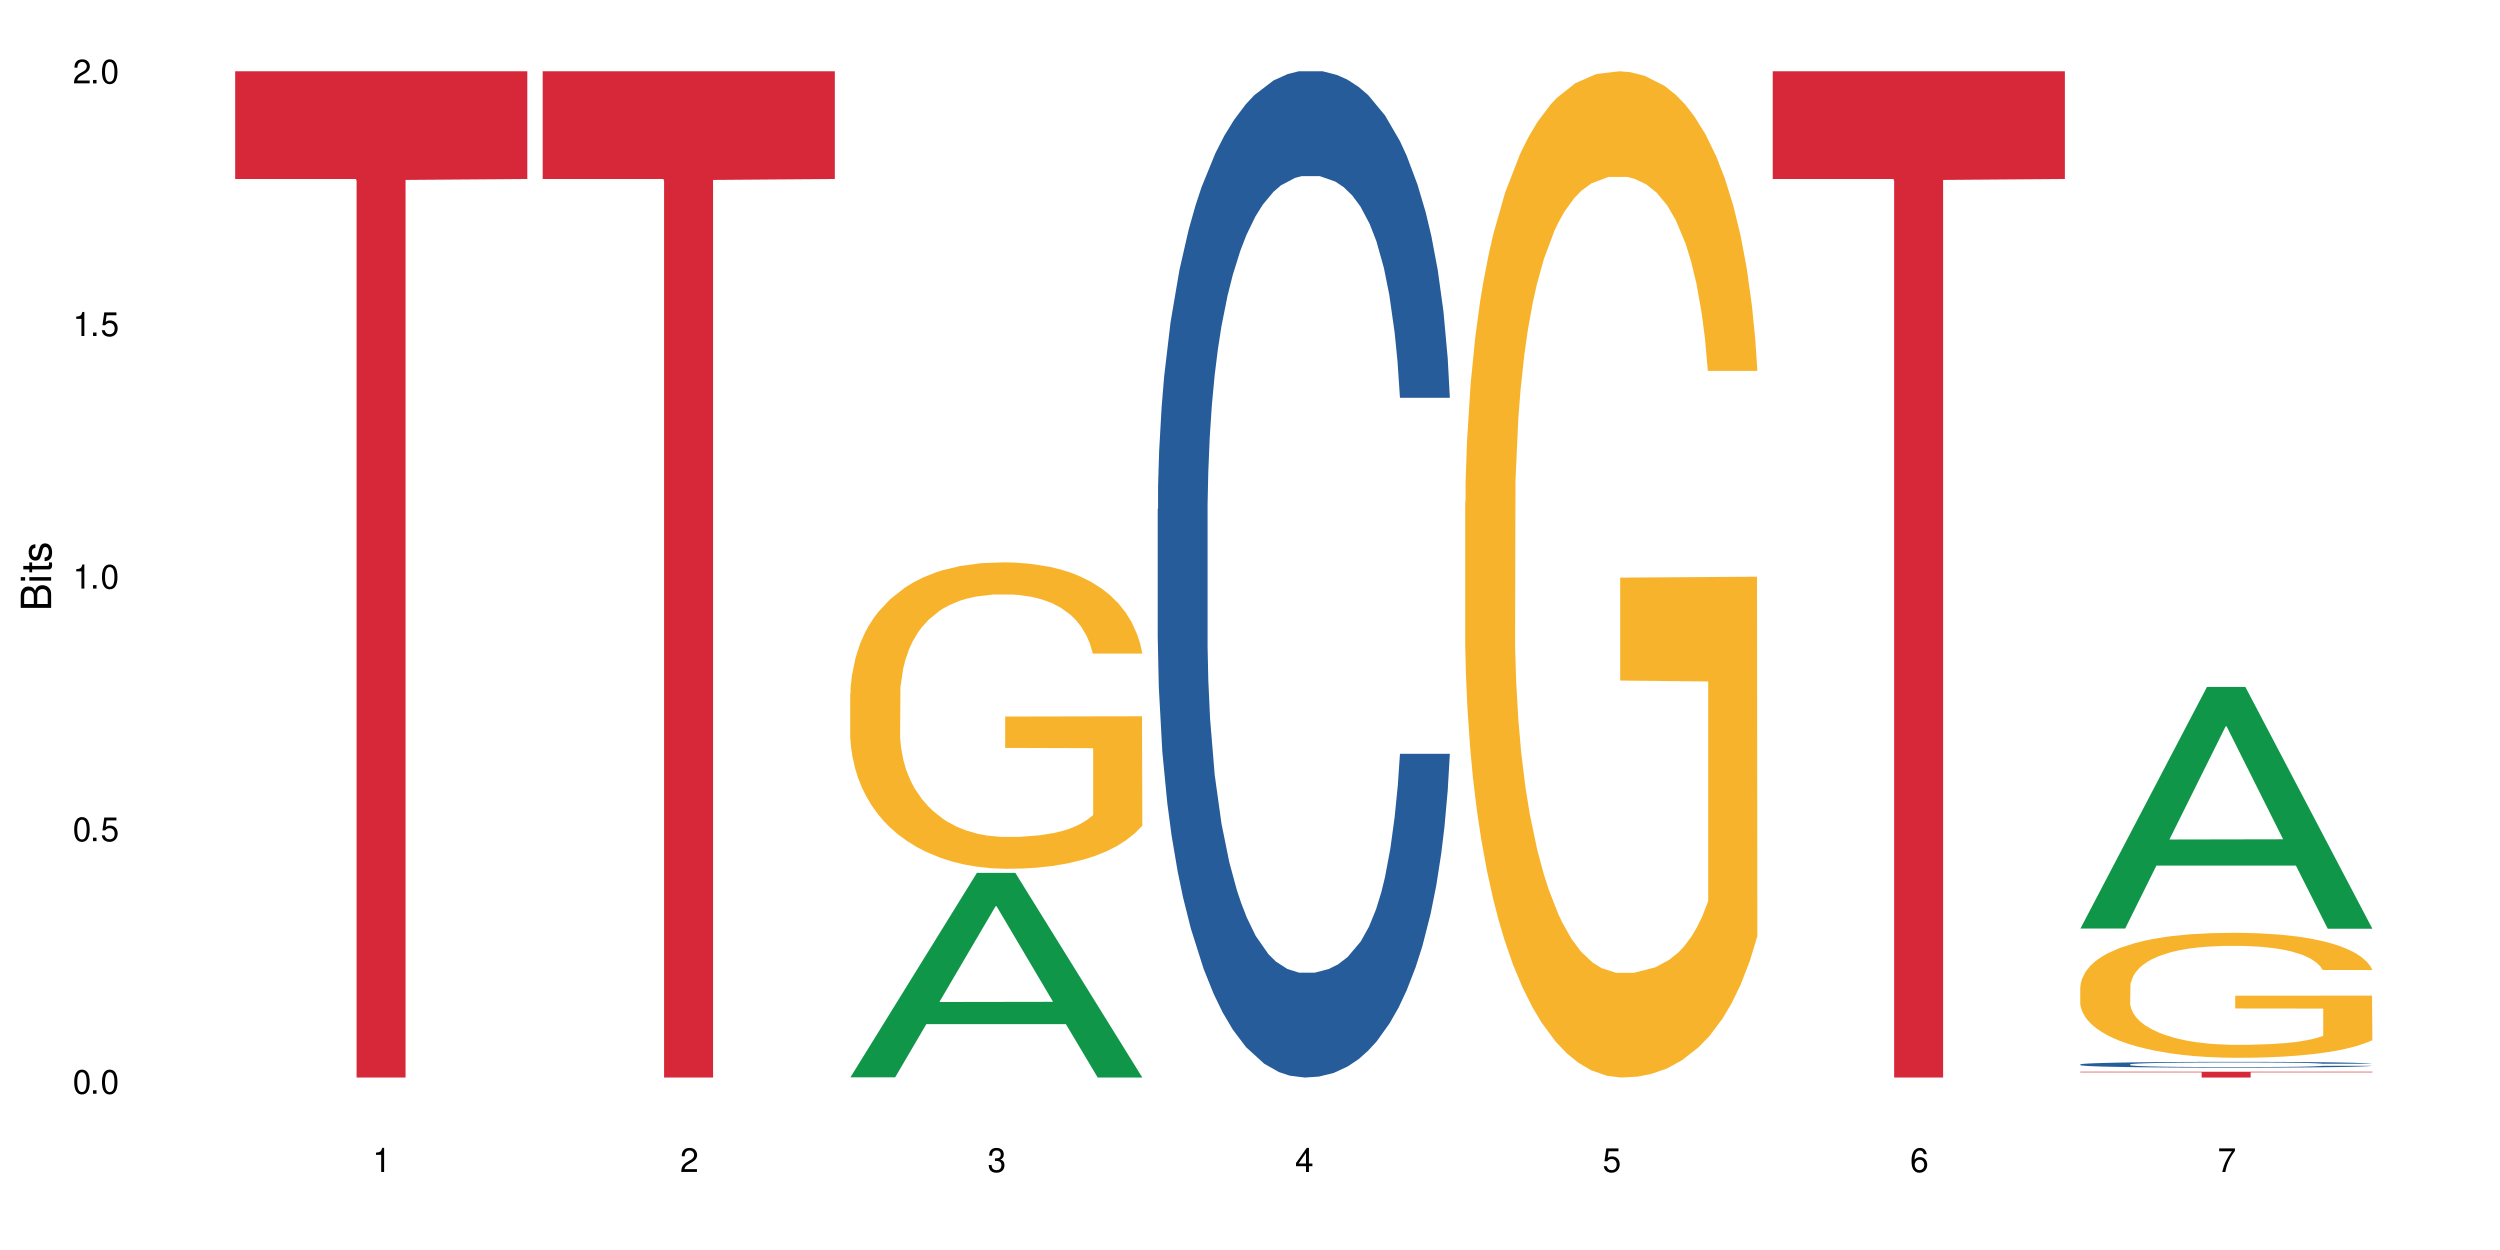 <?xml version="1.0" encoding="UTF-8"?>
<svg xmlns="http://www.w3.org/2000/svg" xmlns:xlink="http://www.w3.org/1999/xlink" width="720" height="360" viewBox="0 0 720 360">
<defs>
<g>
<g id="glyph-0-0">
</g>
<g id="glyph-0-1">
<path d="M 2.641 -6.938 C 2 -6.938 1.422 -6.656 1.078 -6.172 C 0.641 -5.562 0.406 -4.641 0.406 -3.359 C 0.406 -1.016 1.188 0.219 2.641 0.219 C 4.078 0.219 4.859 -1.016 4.859 -3.297 C 4.859 -4.641 4.656 -5.547 4.203 -6.172 C 3.844 -6.656 3.281 -6.938 2.641 -6.938 Z M 2.641 -6.188 C 3.547 -6.188 4 -5.25 4 -3.375 C 4 -1.406 3.562 -0.484 2.625 -0.484 C 1.734 -0.484 1.281 -1.438 1.281 -3.344 C 1.281 -5.25 1.734 -6.188 2.641 -6.188 Z M 2.641 -6.188 "/>
</g>
<g id="glyph-0-2">
<path d="M 1.828 -1 L 0.828 -1 L 0.828 0 L 1.828 0 Z M 1.828 -1 "/>
</g>
<g id="glyph-0-3">
<path d="M 4.562 -6.797 L 1.062 -6.797 L 0.547 -3.094 L 1.328 -3.094 C 1.719 -3.562 2.047 -3.734 2.578 -3.734 C 3.484 -3.734 4.062 -3.109 4.062 -2.094 C 4.062 -1.125 3.484 -0.531 2.578 -0.531 C 1.828 -0.531 1.375 -0.906 1.188 -1.672 L 0.328 -1.672 C 0.453 -1.109 0.547 -0.844 0.75 -0.594 C 1.125 -0.078 1.828 0.219 2.594 0.219 C 3.969 0.219 4.922 -0.781 4.922 -2.219 C 4.922 -3.562 4.031 -4.484 2.719 -4.484 C 2.25 -4.484 1.859 -4.359 1.469 -4.062 L 1.734 -5.969 L 4.562 -5.969 Z M 4.562 -6.797 "/>
</g>
<g id="glyph-0-4">
<path d="M 2.484 -4.938 L 2.484 0 L 3.328 0 L 3.328 -6.938 L 2.766 -6.938 C 2.469 -5.875 2.281 -5.734 0.984 -5.562 L 0.984 -4.938 Z M 2.484 -4.938 "/>
</g>
<g id="glyph-0-5">
<path d="M 4.859 -0.828 L 1.281 -0.828 C 1.359 -1.406 1.672 -1.781 2.5 -2.281 L 3.469 -2.828 C 4.406 -3.344 4.906 -4.062 4.906 -4.906 C 4.906 -5.484 4.672 -6.031 4.266 -6.406 C 3.859 -6.766 3.375 -6.938 2.719 -6.938 C 1.859 -6.938 1.219 -6.625 0.844 -6.031 C 0.609 -5.672 0.5 -5.234 0.484 -4.531 L 1.328 -4.531 C 1.359 -5.016 1.406 -5.281 1.531 -5.516 C 1.75 -5.938 2.188 -6.203 2.703 -6.203 C 3.469 -6.203 4.031 -5.641 4.031 -4.891 C 4.031 -4.344 3.719 -3.859 3.125 -3.516 L 2.234 -3 C 0.812 -2.172 0.406 -1.531 0.328 -0.016 L 4.859 -0.016 Z M 4.859 -0.828 "/>
</g>
<g id="glyph-0-6">
<path d="M 2.125 -3.188 L 2.578 -3.188 C 3.5 -3.188 3.984 -2.766 3.984 -1.922 C 3.984 -1.062 3.469 -0.531 2.594 -0.531 C 1.656 -0.531 1.203 -1 1.156 -2.016 L 0.312 -2.016 C 0.344 -1.453 0.438 -1.094 0.609 -0.781 C 0.953 -0.109 1.625 0.219 2.547 0.219 C 3.953 0.219 4.859 -0.625 4.859 -1.938 C 4.859 -2.828 4.516 -3.297 3.703 -3.594 C 4.344 -3.844 4.656 -4.328 4.656 -5.031 C 4.656 -6.219 3.875 -6.938 2.578 -6.938 C 1.203 -6.938 0.484 -6.172 0.453 -4.703 L 1.297 -4.703 C 1.312 -5.125 1.344 -5.359 1.453 -5.578 C 1.641 -5.969 2.062 -6.203 2.594 -6.203 C 3.344 -6.203 3.797 -5.75 3.797 -5 C 3.797 -4.516 3.609 -4.219 3.25 -4.047 C 3.016 -3.953 2.703 -3.922 2.125 -3.906 Z M 2.125 -3.188 "/>
</g>
<g id="glyph-0-7">
<path d="M 3.141 -1.672 L 3.141 0 L 3.984 0 L 3.984 -1.672 L 4.984 -1.672 L 4.984 -2.438 L 3.984 -2.438 L 3.984 -6.938 L 3.359 -6.938 L 0.266 -2.578 L 0.266 -1.672 Z M 3.141 -2.438 L 1 -2.438 L 3.141 -5.5 Z M 3.141 -2.438 "/>
</g>
<g id="glyph-0-8">
<path d="M 4.781 -5.125 C 4.609 -6.266 3.891 -6.938 2.844 -6.938 C 2.094 -6.938 1.422 -6.578 1.031 -5.953 C 0.594 -5.266 0.406 -4.422 0.406 -3.172 C 0.406 -2 0.578 -1.25 0.984 -0.641 C 1.359 -0.078 1.953 0.219 2.703 0.219 C 3.984 0.219 4.922 -0.75 4.922 -2.094 C 4.922 -3.375 4.062 -4.281 2.844 -4.281 C 2.172 -4.281 1.641 -4.031 1.281 -3.516 C 1.281 -5.234 1.828 -6.188 2.797 -6.188 C 3.391 -6.188 3.797 -5.797 3.938 -5.125 Z M 2.734 -3.531 C 3.547 -3.531 4.062 -2.953 4.062 -2.031 C 4.062 -1.156 3.484 -0.531 2.703 -0.531 C 1.922 -0.531 1.328 -1.188 1.328 -2.078 C 1.328 -2.938 1.906 -3.531 2.734 -3.531 Z M 2.734 -3.531 "/>
</g>
<g id="glyph-0-9">
<path d="M 4.984 -6.797 L 0.438 -6.797 L 0.438 -5.969 L 4.109 -5.969 C 2.5 -3.656 1.828 -2.234 1.328 0 L 2.219 0 C 2.594 -2.172 3.453 -4.047 4.984 -6.094 Z M 4.984 -6.797 "/>
</g>
<g id="glyph-1-0">
</g>
<g id="glyph-1-1">
<path d="M 0 -0.953 L 0 -4.891 C 0 -5.719 -0.234 -6.344 -0.734 -6.797 C -1.188 -7.234 -1.812 -7.469 -2.5 -7.469 C -3.547 -7.469 -4.188 -7 -4.625 -5.875 C -4.984 -6.688 -5.625 -7.094 -6.531 -7.094 C -7.172 -7.094 -7.734 -6.859 -8.141 -6.391 C -8.562 -5.922 -8.75 -5.344 -8.75 -4.5 L -8.75 -0.953 Z M -4.984 -2.062 L -7.766 -2.062 L -7.766 -4.219 C -7.766 -4.844 -7.688 -5.203 -7.453 -5.5 C -7.219 -5.812 -6.859 -5.969 -6.375 -5.969 C -5.891 -5.969 -5.531 -5.812 -5.297 -5.5 C -5.062 -5.203 -4.984 -4.844 -4.984 -4.219 Z M -0.984 -2.062 L -4 -2.062 L -4 -4.781 C -4 -5.766 -3.438 -6.359 -2.484 -6.359 C -1.547 -6.359 -0.984 -5.766 -0.984 -4.781 Z M -0.984 -2.062 "/>
</g>
<g id="glyph-1-2">
<path d="M -6.281 -1.797 L -6.281 -0.797 L 0 -0.797 L 0 -1.797 Z M -8.75 -1.797 L -8.75 -0.797 L -7.484 -0.797 L -7.484 -1.797 Z M -8.75 -1.797 "/>
</g>
<g id="glyph-1-3">
<path d="M -6.281 -3.047 L -6.281 -2.016 L -8.016 -2.016 L -8.016 -1.016 L -6.281 -1.016 L -6.281 -0.172 L -5.469 -0.172 L -5.469 -1.016 L -0.719 -1.016 C -0.078 -1.016 0.281 -1.453 0.281 -2.234 C 0.281 -2.5 0.25 -2.719 0.188 -3.047 L -0.641 -3.047 C -0.609 -2.906 -0.594 -2.766 -0.594 -2.562 C -0.594 -2.141 -0.719 -2.016 -1.156 -2.016 L -5.469 -2.016 L -5.469 -3.047 Z M -6.281 -3.047 "/>
</g>
<g id="glyph-1-4">
<path d="M -4.531 -5.25 C -5.766 -5.25 -6.469 -4.422 -6.469 -2.969 C -6.469 -1.516 -5.719 -0.562 -4.547 -0.562 C -3.562 -0.562 -3.094 -1.062 -2.734 -2.562 L -2.516 -3.484 C -2.344 -4.188 -2.094 -4.469 -1.641 -4.469 C -1.047 -4.469 -0.641 -3.875 -0.641 -3 C -0.641 -2.453 -0.797 -2 -1.062 -1.75 C -1.25 -1.594 -1.422 -1.531 -1.875 -1.469 L -1.875 -0.406 C -0.422 -0.453 0.281 -1.266 0.281 -2.922 C 0.281 -4.5 -0.5 -5.516 -1.719 -5.516 C -2.656 -5.516 -3.172 -4.984 -3.469 -3.734 L -3.703 -2.766 C -3.891 -1.953 -4.156 -1.609 -4.594 -1.609 C -5.188 -1.609 -5.547 -2.125 -5.547 -2.938 C -5.547 -3.75 -5.203 -4.172 -4.531 -4.203 Z M -4.531 -5.25 "/>
</g>
</g>
</defs>
<rect x="-72" y="-36" width="864" height="432" fill="rgb(100%, 100%, 100%)" fill-opacity="1"/>
<path fill-rule="nonzero" fill="rgb(83.922%, 15.686%, 22.353%)" fill-opacity="1" d="M 67.73 20.527 L 151.867 20.527 L 151.867 51.547 L 116.801 51.82 L 116.801 310.332 L 102.695 310.332 L 102.695 52.094 L 102.488 51.547 L 67.73 51.547 Z M 67.73 20.527 "/>
<path fill-rule="nonzero" fill="rgb(83.922%, 15.686%, 22.353%)" fill-opacity="1" d="M 156.293 20.527 L 240.43 20.527 L 240.43 51.547 L 205.363 51.82 L 205.363 310.332 L 191.258 310.332 L 191.258 52.094 L 191.051 51.547 L 156.293 51.547 Z M 156.293 20.527 "/>
<path fill-rule="nonzero" fill="rgb(6.275%, 58.824%, 28.235%)" fill-opacity="1" d="M 244.859 310.277 L 244.949 310.223 L 281.352 251.379 L 292.41 251.379 L 328.992 310.332 L 316.141 310.332 L 306.969 294.945 L 266.789 294.945 L 257.801 310.277 L 244.859 310.277 L 270.656 288.578 L 303.285 288.523 L 287.016 261.012 L 286.836 260.957 L 286.656 261.121 L 270.566 288.523 L 270.656 288.578 Z M 244.859 310.277 "/>
<path fill-rule="nonzero" fill="rgb(96.863%, 70.196%, 16.863%)" fill-opacity="1" d="M 244.859 199.758 L 244.961 199.676 L 244.961 198.066 L 245.371 194.438 L 246.398 189.441 L 247.73 185.328 L 249.168 182.105 L 250.09 180.41 L 251.629 177.992 L 252.965 176.219 L 256.348 172.594 L 260.66 169.207 L 263.02 167.758 L 265.688 166.387 L 269.484 164.855 L 271.227 164.289 L 276.562 163 L 282.617 162.195 L 289.285 161.953 L 292.363 162.035 L 296.57 162.355 L 302.316 163.242 L 305.598 164.051 L 308.164 164.855 L 310.832 165.902 L 314.117 167.516 L 317.195 169.449 L 319.656 171.383 L 322.117 173.801 L 324.172 176.383 L 325.914 179.203 L 327.453 182.59 L 328.379 185.41 L 328.992 188.23 L 314.73 188.23 L 313.91 185.41 L 312.988 183.234 L 311.449 180.574 L 309.91 178.641 L 308.371 177.105 L 305.496 175.012 L 303.035 173.723 L 299.957 172.594 L 296.98 171.867 L 293.594 171.383 L 291.543 171.223 L 286.105 171.223 L 281.18 171.789 L 278.309 172.434 L 276.254 173.078 L 273.383 174.285 L 271.637 175.254 L 270.613 175.898 L 267.535 178.398 L 265.48 180.652 L 264.352 182.184 L 262.918 184.602 L 261.891 186.781 L 260.762 190.004 L 260.145 192.422 L 259.324 197.902 L 259.223 212.414 L 259.531 215.477 L 260.145 218.781 L 260.965 221.684 L 262.199 224.746 L 263.43 227.082 L 265.582 230.227 L 267.43 232.32 L 268.867 233.691 L 271.637 235.867 L 272.766 236.594 L 275.434 238.043 L 278.203 239.172 L 281.59 240.141 L 284.156 240.625 L 288.258 241.027 L 293.492 241.027 L 299.648 240.543 L 303.547 239.898 L 306.215 239.254 L 307.961 238.691 L 310.113 237.805 L 311.652 236.996 L 313.09 236.109 L 314.832 234.738 L 314.832 215.477 L 289.492 215.395 L 289.492 206.367 L 328.891 206.285 L 328.992 237.805 L 326.84 239.98 L 324.172 242.074 L 321.605 243.688 L 318.938 245.059 L 315.141 246.59 L 312.062 247.555 L 307.344 248.684 L 303.035 249.41 L 298.52 249.895 L 294.52 250.137 L 289.797 250.215 L 285.59 250.055 L 281.078 249.57 L 277.484 248.926 L 274.203 248.121 L 270.918 247.074 L 266.816 245.379 L 264.148 244.008 L 261.379 242.316 L 258.605 240.301 L 256.145 238.125 L 254.504 236.434 L 252.859 234.5 L 251.117 232.078 L 249.477 229.34 L 248.242 226.84 L 247.113 224.02 L 246.293 221.359 L 245.473 217.73 L 245.062 214.832 L 244.859 212.332 Z M 244.859 199.758 "/>
<path fill-rule="nonzero" fill="rgb(14.51%, 36.078%, 60%)" fill-opacity="1" d="M 333.422 146.621 L 333.523 146.355 L 333.523 140 L 333.832 129.934 L 334.551 117.215 L 335.27 108.477 L 337.113 92.844 L 339.68 77.746 L 342.348 66.09 L 344.297 59.203 L 346.043 53.902 L 350.043 44.102 L 352.609 39.07 L 355.379 34.566 L 358.766 30.062 L 361.227 27.414 L 366.766 23.176 L 370.871 21.32 L 374.051 20.527 L 380.926 20.527 L 385.031 21.586 L 388.008 22.91 L 391.289 25.031 L 394.059 27.414 L 398.883 33.242 L 403.191 40.66 L 405.141 44.898 L 408.219 53.109 L 410.578 61.055 L 412.223 67.945 L 414.066 77.746 L 415.711 89.668 L 416.941 103.176 L 417.555 114.566 L 403.191 114.566 L 402.473 103.973 L 401.652 95.758 L 400.113 84.898 L 398.574 77.215 L 396.422 69.535 L 394.469 64.5 L 391.805 59.469 L 389.441 56.289 L 386.98 53.902 L 384.621 52.316 L 380.105 50.727 L 374.875 50.727 L 372.922 51.254 L 368.922 53.375 L 366.766 55.23 L 363.688 58.938 L 361.535 62.383 L 358.969 67.68 L 357.227 72.184 L 355.07 79.07 L 353.531 85.164 L 351.789 93.906 L 350.762 100.527 L 349.836 107.945 L 349.016 116.688 L 348.402 125.957 L 347.992 135.762 L 347.785 145.297 L 347.785 186.355 L 347.992 195.895 L 348.504 207.02 L 349.836 223.18 L 351.789 237.219 L 354.043 248.344 L 356.199 256.293 L 357.43 260 L 359.07 264.238 L 361.637 269.535 L 365.332 274.836 L 367.484 276.953 L 370.77 279.074 L 374.156 280.133 L 378.668 280.133 L 382.672 279.074 L 385.34 277.75 L 388.109 275.629 L 391.906 271.125 L 394.266 266.887 L 396.316 261.855 L 397.855 256.82 L 398.883 252.582 L 400.422 244.371 L 401.652 235.363 L 402.578 226.094 L 403.191 217.086 L 417.555 217.086 L 416.941 227.684 L 416.016 238.012 L 415.094 245.695 L 413.656 254.969 L 412.016 263.18 L 409.656 272.449 L 407.707 278.543 L 405.141 285.168 L 402.781 290.199 L 400.215 294.703 L 396.422 300 L 393.957 302.648 L 391.289 305.035 L 388.109 307.152 L 384.109 309.008 L 379.797 310.066 L 375.797 310.332 L 371.488 309.801 L 368.305 308.742 L 364.102 306.359 L 358.867 301.59 L 355.07 296.559 L 352.094 291.523 L 349.531 286.227 L 346.656 279.074 L 342.965 267.418 L 340.707 258.41 L 339.168 250.992 L 337.422 240.664 L 336.191 231.391 L 334.754 216.555 L 333.73 197.746 L 333.422 183.18 Z M 333.422 146.621 "/>
<path fill-rule="nonzero" fill="rgb(96.863%, 70.196%, 16.863%)" fill-opacity="1" d="M 421.984 144.652 L 422.086 144.387 L 422.086 139.094 L 422.496 127.184 L 423.523 110.777 L 424.859 97.277 L 426.293 86.691 L 427.219 81.133 L 428.758 73.195 L 430.09 67.371 L 433.477 55.461 L 437.785 44.348 L 440.145 39.582 L 442.812 35.082 L 446.609 30.055 L 448.355 28.203 L 453.688 23.965 L 459.742 21.32 L 466.41 20.527 L 469.488 20.789 L 473.695 21.848 L 479.441 24.762 L 482.727 27.406 L 485.293 30.055 L 487.957 33.496 L 491.242 38.789 L 494.32 45.141 L 496.781 51.492 L 499.246 59.43 L 501.297 67.902 L 503.043 77.164 L 504.582 88.281 L 505.504 97.543 L 506.121 106.805 L 491.859 106.805 L 491.035 97.543 L 490.113 90.398 L 488.574 81.664 L 487.035 75.312 L 485.496 70.281 L 482.625 63.402 L 480.16 59.168 L 477.082 55.461 L 474.105 53.078 L 470.723 51.492 L 468.668 50.961 L 463.23 50.961 L 458.305 52.816 L 455.434 54.934 L 453.383 57.051 L 450.508 61.02 L 448.766 64.195 L 447.738 66.312 L 444.66 74.516 L 442.609 81.93 L 441.48 86.957 L 440.043 94.898 L 439.016 102.043 L 437.887 112.629 L 437.273 120.57 L 436.453 138.566 L 436.348 186.207 L 436.656 196.262 L 437.273 207.113 L 438.094 216.641 L 439.324 226.699 L 440.555 234.375 L 442.711 244.695 L 444.559 251.578 L 445.992 256.078 L 448.766 263.223 L 449.895 265.605 L 452.562 270.367 L 455.332 274.074 L 458.715 277.25 L 461.281 278.836 L 465.387 280.16 L 470.617 280.16 L 476.773 278.574 L 480.676 276.457 L 483.34 274.34 L 485.086 272.484 L 487.242 269.574 L 488.781 266.926 L 490.215 264.016 L 491.961 259.516 L 491.961 196.262 L 466.617 195.996 L 466.617 166.355 L 506.016 166.09 L 506.121 269.574 L 503.965 276.719 L 501.297 283.602 L 498.73 288.895 L 496.066 293.395 L 492.27 298.422 L 489.191 301.598 L 484.469 305.305 L 480.16 307.688 L 475.645 309.273 L 471.645 310.066 L 466.926 310.332 L 462.719 309.805 L 458.203 308.215 L 454.613 306.098 L 451.328 303.453 L 448.047 300.012 L 443.941 294.453 L 441.273 289.953 L 438.504 284.395 L 435.734 277.777 L 433.27 270.633 L 431.629 265.074 L 429.988 258.723 L 428.242 250.781 L 426.602 241.785 L 425.371 233.578 L 424.242 224.316 L 423.422 215.582 L 422.602 203.672 L 422.191 194.145 L 421.984 185.941 Z M 421.984 144.652 "/>
<path fill-rule="nonzero" fill="rgb(83.922%, 15.686%, 22.353%)" fill-opacity="1" d="M 510.547 20.527 L 594.684 20.527 L 594.684 51.547 L 559.617 51.82 L 559.617 310.332 L 545.512 310.332 L 545.512 52.094 L 545.305 51.547 L 510.547 51.547 Z M 510.547 20.527 "/>
<path fill-rule="nonzero" fill="rgb(6.275%, 58.824%, 28.235%)" fill-opacity="1" d="M 599.113 267.418 L 599.203 267.352 L 635.605 197.836 L 646.664 197.836 L 683.246 267.484 L 670.395 267.484 L 661.223 249.301 L 621.043 249.301 L 612.055 267.418 L 599.113 267.418 L 624.91 241.781 L 657.539 241.715 L 641.27 209.215 L 641.09 209.148 L 640.91 209.344 L 624.82 241.715 L 624.91 241.781 Z M 599.113 267.418 "/>
<path fill-rule="nonzero" fill="rgb(14.51%, 36.078%, 60%)" fill-opacity="1" d="M 599.113 306.543 L 599.215 306.543 L 599.215 306.504 L 599.523 306.445 L 600.238 306.371 L 600.957 306.324 L 602.805 306.23 L 605.371 306.145 L 608.039 306.078 L 609.988 306.039 L 611.73 306.008 L 615.734 305.949 L 618.297 305.922 L 621.07 305.895 L 624.453 305.867 L 626.918 305.852 L 632.457 305.828 L 636.562 305.816 L 639.742 305.812 L 646.617 305.812 L 650.723 305.82 L 653.695 305.828 L 656.98 305.84 L 659.75 305.852 L 664.574 305.887 L 668.883 305.93 L 670.832 305.953 L 673.91 306 L 676.27 306.047 L 677.91 306.086 L 679.758 306.145 L 681.398 306.215 L 682.633 306.293 L 683.246 306.359 L 668.883 306.359 L 668.164 306.297 L 667.344 306.25 L 665.805 306.188 L 664.266 306.141 L 662.109 306.098 L 660.16 306.066 L 657.492 306.039 L 655.133 306.02 L 652.672 306.008 L 650.312 305.996 L 645.797 305.988 L 640.562 305.988 L 638.613 305.992 L 634.613 306.004 L 632.457 306.016 L 629.379 306.035 L 627.227 306.055 L 624.66 306.086 L 622.914 306.113 L 620.762 306.152 L 619.223 306.188 L 617.477 306.238 L 616.453 306.277 L 615.527 306.32 L 614.707 306.371 L 614.09 306.422 L 613.68 306.48 L 613.477 306.535 L 613.477 306.773 L 613.68 306.828 L 614.195 306.895 L 615.527 306.988 L 617.477 307.066 L 619.734 307.133 L 621.891 307.18 L 623.121 307.199 L 624.762 307.223 L 627.328 307.254 L 631.02 307.285 L 633.176 307.297 L 636.461 307.309 L 639.844 307.316 L 644.359 307.316 L 648.359 307.309 L 651.027 307.301 L 653.801 307.289 L 657.594 307.266 L 659.957 307.238 L 662.008 307.211 L 663.547 307.18 L 664.574 307.156 L 666.113 307.109 L 667.344 307.059 L 668.266 307.004 L 668.883 306.949 L 683.246 306.949 L 682.633 307.012 L 681.707 307.074 L 680.785 307.117 L 679.348 307.172 L 677.707 307.219 L 675.348 307.273 L 673.398 307.309 L 670.832 307.344 L 668.473 307.375 L 665.906 307.402 L 662.109 307.43 L 659.648 307.445 L 656.98 307.461 L 653.801 307.473 L 649.797 307.484 L 645.488 307.488 L 641.488 307.492 L 637.176 307.488 L 633.996 307.48 L 629.789 307.469 L 624.559 307.441 L 620.762 307.41 L 617.785 307.383 L 615.219 307.352 L 612.348 307.309 L 608.652 307.242 L 606.395 307.191 L 604.855 307.148 L 603.113 307.086 L 601.883 307.035 L 600.445 306.949 L 599.418 306.84 L 599.113 306.754 Z M 599.113 306.543 "/>
<path fill-rule="nonzero" fill="rgb(96.863%, 70.196%, 16.863%)" fill-opacity="1" d="M 599.113 284.066 L 599.215 284.035 L 599.215 283.375 L 599.625 281.898 L 600.652 279.859 L 601.984 278.18 L 603.422 276.867 L 604.344 276.176 L 605.883 275.188 L 607.219 274.465 L 610.602 272.988 L 614.914 271.605 L 617.273 271.012 L 619.941 270.453 L 623.738 269.828 L 625.48 269.602 L 630.816 269.074 L 636.871 268.746 L 643.539 268.645 L 646.617 268.68 L 650.824 268.812 L 656.57 269.172 L 659.852 269.5 L 662.418 269.828 L 665.086 270.258 L 668.367 270.914 L 671.445 271.703 L 673.91 272.492 L 676.371 273.48 L 678.426 274.531 L 680.168 275.684 L 681.707 277.062 L 682.633 278.215 L 683.246 279.363 L 668.984 279.363 L 668.164 278.215 L 667.242 277.328 L 665.703 276.242 L 664.164 275.453 L 662.625 274.828 L 659.75 273.973 L 657.289 273.445 L 654.211 272.988 L 651.234 272.691 L 647.848 272.492 L 645.797 272.426 L 640.359 272.426 L 635.434 272.656 L 632.559 272.922 L 630.508 273.184 L 627.637 273.676 L 625.891 274.07 L 624.863 274.336 L 621.785 275.355 L 619.734 276.273 L 618.605 276.898 L 617.168 277.887 L 616.145 278.773 L 615.016 280.09 L 614.398 281.074 L 613.578 283.312 L 613.477 289.23 L 613.785 290.477 L 614.398 291.828 L 615.219 293.012 L 616.453 294.258 L 617.684 295.215 L 619.836 296.496 L 621.684 297.352 L 623.121 297.91 L 625.891 298.797 L 627.02 299.094 L 629.688 299.684 L 632.457 300.145 L 635.844 300.539 L 638.41 300.738 L 642.512 300.902 L 647.746 300.902 L 653.902 300.703 L 657.801 300.441 L 660.469 300.18 L 662.211 299.949 L 664.367 299.586 L 665.906 299.258 L 667.344 298.895 L 669.086 298.336 L 669.086 290.477 L 643.742 290.445 L 643.742 286.762 L 683.145 286.73 L 683.246 299.586 L 681.094 300.473 L 678.426 301.328 L 675.859 301.984 L 673.191 302.547 L 669.395 303.168 L 666.316 303.562 L 661.598 304.023 L 657.289 304.32 L 652.773 304.52 L 648.773 304.617 L 644.051 304.648 L 639.844 304.582 L 635.332 304.387 L 631.738 304.125 L 628.457 303.793 L 625.172 303.367 L 621.07 302.676 L 618.402 302.117 L 615.629 301.426 L 612.859 300.605 L 610.398 299.719 L 608.758 299.027 L 607.113 298.238 L 605.371 297.25 L 603.73 296.133 L 602.496 295.113 L 601.367 293.965 L 600.547 292.879 L 599.727 291.398 L 599.316 290.215 L 599.113 289.195 Z M 599.113 284.066 "/>
<path fill-rule="nonzero" fill="rgb(83.922%, 15.686%, 22.353%)" fill-opacity="1" d="M 599.113 308.656 L 683.246 308.656 L 683.246 308.836 L 648.184 308.836 L 648.184 310.332 L 634.074 310.332 L 634.074 308.836 L 599.113 308.836 Z M 599.113 308.656 "/>
<g fill="rgb(0%, 0%, 0%)" fill-opacity="1">
<use xlink:href="#glyph-0-1" x="20.965" y="314.993"/>
<use xlink:href="#glyph-0-2" x="25.965" y="314.993"/>
<use xlink:href="#glyph-0-1" x="28.965" y="314.993"/>
</g>
<g fill="rgb(0%, 0%, 0%)" fill-opacity="1">
<use xlink:href="#glyph-0-1" x="20.965" y="242.251"/>
<use xlink:href="#glyph-0-2" x="25.965" y="242.251"/>
<use xlink:href="#glyph-0-3" x="28.965" y="242.251"/>
</g>
<g fill="rgb(0%, 0%, 0%)" fill-opacity="1">
<use xlink:href="#glyph-0-4" x="20.965" y="169.509"/>
<use xlink:href="#glyph-0-2" x="25.965" y="169.509"/>
<use xlink:href="#glyph-0-1" x="28.965" y="169.509"/>
</g>
<g fill="rgb(0%, 0%, 0%)" fill-opacity="1">
<use xlink:href="#glyph-0-4" x="20.965" y="96.767"/>
<use xlink:href="#glyph-0-2" x="25.965" y="96.767"/>
<use xlink:href="#glyph-0-3" x="28.965" y="96.767"/>
</g>
<g fill="rgb(0%, 0%, 0%)" fill-opacity="1">
<use xlink:href="#glyph-0-5" x="20.965" y="24.024"/>
<use xlink:href="#glyph-0-2" x="25.965" y="24.024"/>
<use xlink:href="#glyph-0-1" x="28.965" y="24.024"/>
</g>
<g fill="rgb(0%, 0%, 0%)" fill-opacity="1">
<use xlink:href="#glyph-0-4" x="107.297" y="337.532"/>
</g>
<g fill="rgb(0%, 0%, 0%)" fill-opacity="1">
<use xlink:href="#glyph-0-5" x="195.863" y="337.532"/>
</g>
<g fill="rgb(0%, 0%, 0%)" fill-opacity="1">
<use xlink:href="#glyph-0-6" x="284.426" y="337.532"/>
</g>
<g fill="rgb(0%, 0%, 0%)" fill-opacity="1">
<use xlink:href="#glyph-0-7" x="372.988" y="337.532"/>
</g>
<g fill="rgb(0%, 0%, 0%)" fill-opacity="1">
<use xlink:href="#glyph-0-3" x="461.551" y="337.532"/>
</g>
<g fill="rgb(0%, 0%, 0%)" fill-opacity="1">
<use xlink:href="#glyph-0-8" x="550.117" y="337.532"/>
</g>
<g fill="rgb(0%, 0%, 0%)" fill-opacity="1">
<use xlink:href="#glyph-0-9" x="638.68" y="337.532"/>
</g>
<g fill="rgb(0%, 0%, 0%)" fill-opacity="1">
<use xlink:href="#glyph-1-1" x="14.725" y="176.012"/>
<use xlink:href="#glyph-1-2" x="14.725" y="168.012"/>
<use xlink:href="#glyph-1-3" x="14.725" y="165.012"/>
<use xlink:href="#glyph-1-4" x="14.725" y="162.012"/>
</g>
</svg>
